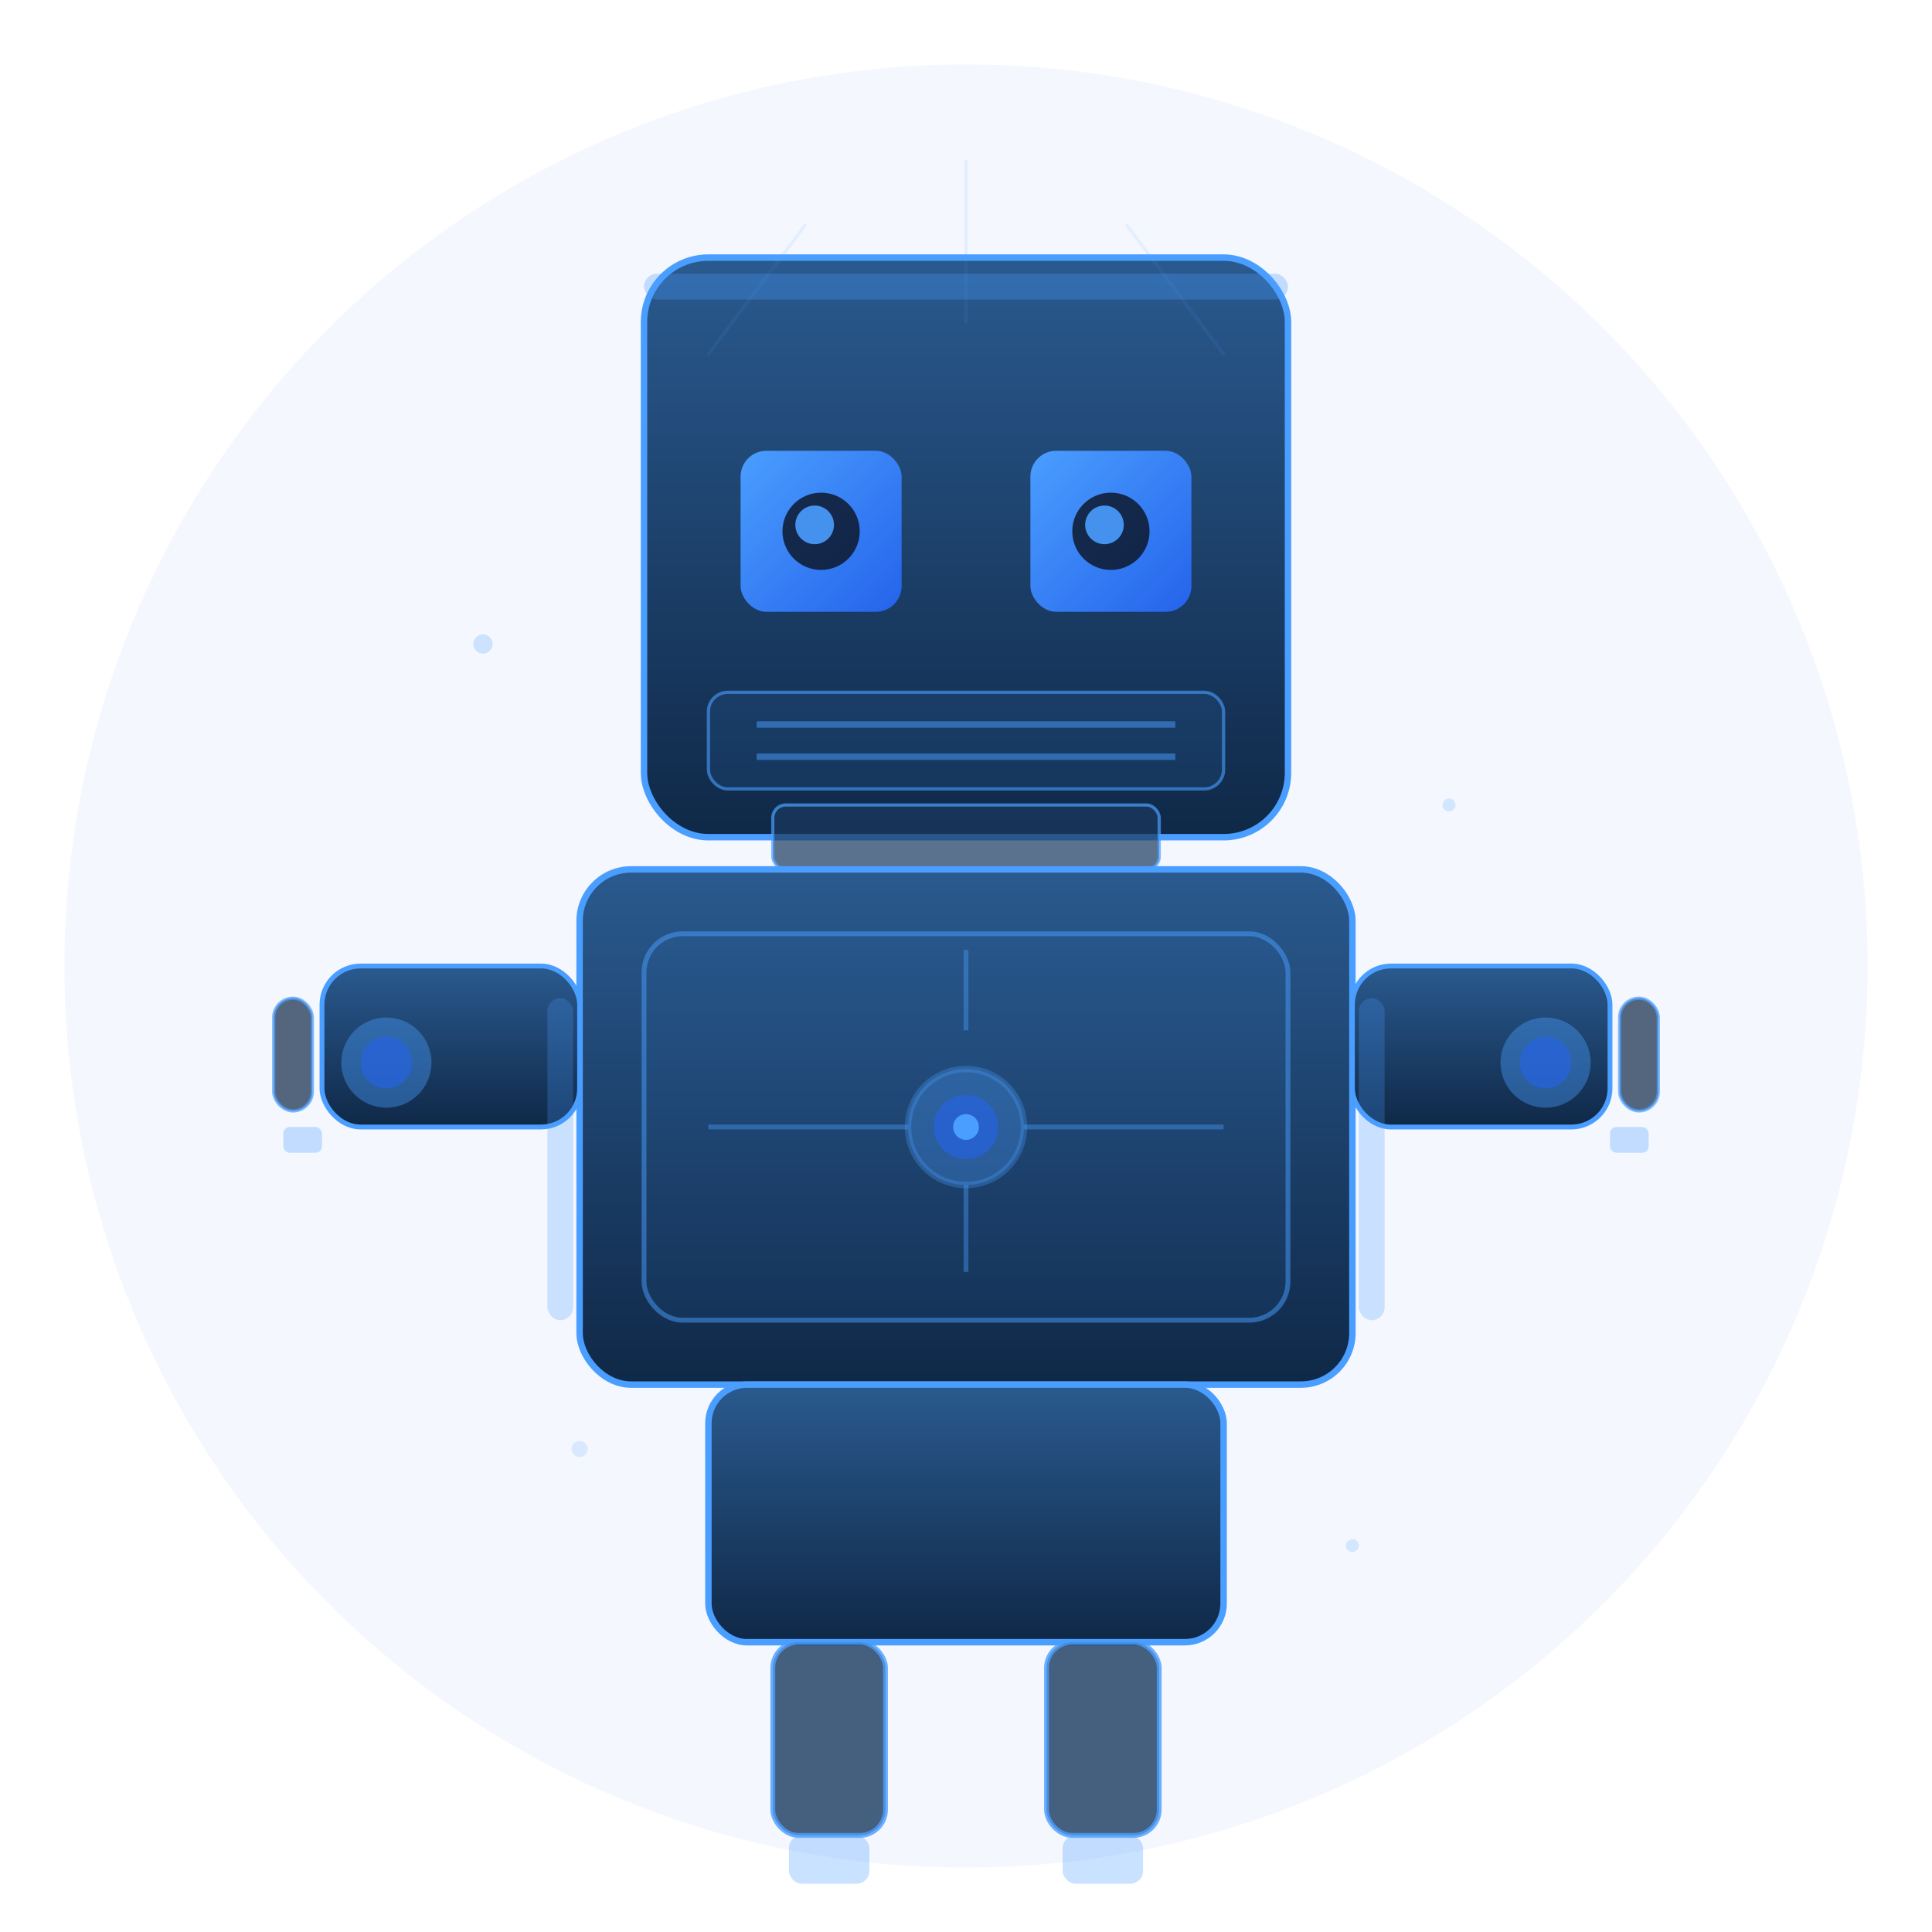 <svg xmlns="http://www.w3.org/2000/svg" viewBox="0 0 600 600">
  <defs>
    <linearGradient id="robot-body-grad" x1="0%" y1="0%" x2="0%" y2="100%">
      <stop offset="0%" style="stop-color:#2a5a8f;stop-opacity:1" />
      <stop offset="100%" style="stop-color:#0f2847;stop-opacity:1" />
    </linearGradient>
    <linearGradient id="eye-glow" x1="0%" y1="0%" x2="100%" y2="100%">
      <stop offset="0%" style="stop-color:#4a9eff;stop-opacity:1" />
      <stop offset="100%" style="stop-color:#2563eb;stop-opacity:1" />
    </linearGradient>
    <filter id="glow">
      <feGaussianBlur stdDeviation="3" result="coloredBlur"/>
      <feMerge>
        <feMergeNode in="coloredBlur"/>
        <feMergeNode in="SourceGraphic"/>
      </feMerge>
    </filter>
    <filter id="shadow">
      <feDropShadow dx="0" dy="4" stdDeviation="8" flood-opacity="0.3"/>
    </filter>
  </defs>

  <!-- Background circle glow -->
  <circle cx="300" cy="300" r="280" fill="rgba(37,99,235,0.08)" opacity="0.6"/>
  
  <!-- Robot body main -->
  <g filter="url(#shadow)">
    <!-- Head -->
    <rect x="200" y="80" width="200" height="180" rx="20" fill="url(#robot-body-grad)" stroke="#4a9eff" stroke-width="2"/>
    
    <!-- Forehead accent bar -->
    <rect x="200" y="85" width="200" height="8" rx="4" fill="#4a9eff" opacity="0.3"/>
    
    <!-- Left eye -->
    <g filter="url(#glow)">
      <rect x="230" y="140" width="50" height="50" rx="8" fill="url(#eye-glow)"/>
      <circle cx="255" cy="165" r="12" fill="#0b1220" opacity="0.8"/>
      <circle cx="253" cy="163" r="6" fill="#4a9eff" opacity="0.9"/>
    </g>
    
    <!-- Right eye -->
    <g filter="url(#glow)">
      <rect x="320" y="140" width="50" height="50" rx="8" fill="url(#eye-glow)"/>
      <circle cx="345" cy="165" r="12" fill="#0b1220" opacity="0.8"/>
      <circle cx="343" cy="163" r="6" fill="#4a9eff" opacity="0.9"/>
    </g>
    
    <!-- Mouth/speaker area -->
    <rect x="220" y="215" width="160" height="30" rx="6" fill="rgba(74,158,255,0.15)" stroke="#4a9eff" stroke-width="1" opacity="0.6"/>
    <line x1="235" y1="225" x2="365" y2="225" stroke="#4a9eff" stroke-width="2" opacity="0.5"/>
    <line x1="235" y1="235" x2="365" y2="235" stroke="#4a9eff" stroke-width="2" opacity="0.5"/>
    
    <!-- Neck connector -->
    <rect x="240" y="250" width="120" height="20" rx="4" fill="#1a3a5f" stroke="#4a9eff" stroke-width="1" opacity="0.7"/>
    
    <!-- Torso/Body -->
    <rect x="180" y="270" width="240" height="160" rx="16" fill="url(#robot-body-grad)" stroke="#4a9eff" stroke-width="2"/>
    
    <!-- Chest panel -->
    <rect x="200" y="290" width="200" height="120" rx="12" fill="rgba(74,158,255,0.1)" stroke="#4a9eff" stroke-width="1.5" opacity="0.5"/>
    
    <!-- Central circuit node -->
    <circle cx="300" cy="350" r="18" fill="#4a9eff" opacity="0.3" stroke="#4a9eff" stroke-width="2"/>
    <circle cx="300" cy="350" r="10" fill="#2563eb" opacity="0.6"/>
    <circle cx="300" cy="350" r="4" fill="#4a9eff"/>
    
    <!-- Circuit lines -->
    <line x1="220" y1="350" x2="282" y2="350" stroke="#4a9eff" stroke-width="1.5" opacity="0.4"/>
    <line x1="318" y1="350" x2="380" y2="350" stroke="#4a9eff" stroke-width="1.5" opacity="0.4"/>
    <line x1="300" y1="320" x2="300" y2="295" stroke="#4a9eff" stroke-width="1.5" opacity="0.4"/>
    <line x1="300" y1="368" x2="300" y2="395" stroke="#4a9eff" stroke-width="1.5" opacity="0.4"/>
    
    <!-- Left arm -->
    <g>
      <rect x="100" y="300" width="80" height="50" rx="12" fill="url(#robot-body-grad)" stroke="#4a9eff" stroke-width="1.5"/>
      <circle cx="120" cy="330" r="14" fill="#4a9eff" opacity="0.4"/>
      <circle cx="120" cy="330" r="8" fill="#2563eb" opacity="0.6"/>
      <!-- Fingers -->
      <rect x="85" y="310" width="12" height="35" rx="6" fill="#0f2847" stroke="#4a9eff" stroke-width="1" opacity="0.7"/>
      <rect x="88" y="350" width="12" height="8" rx="2" fill="#4a9eff" opacity="0.3"/>
    </g>
    
    <!-- Right arm -->
    <g>
      <rect x="420" y="300" width="80" height="50" rx="12" fill="url(#robot-body-grad)" stroke="#4a9eff" stroke-width="1.5"/>
      <circle cx="480" cy="330" r="14" fill="#4a9eff" opacity="0.4"/>
      <circle cx="480" cy="330" r="8" fill="#2563eb" opacity="0.6"/>
      <!-- Fingers -->
      <rect x="503" y="310" width="12" height="35" rx="6" fill="#0f2847" stroke="#4a9eff" stroke-width="1" opacity="0.7"/>
      <rect x="500" y="350" width="12" height="8" rx="2" fill="#4a9eff" opacity="0.3"/>
    </g>
    
    <!-- Lower body/legs base -->
    <rect x="220" y="430" width="160" height="80" rx="12" fill="url(#robot-body-grad)" stroke="#4a9eff" stroke-width="2"/>
    
    <!-- Left leg -->
    <g>
      <rect x="240" y="510" width="35" height="60" rx="8" fill="#1a3a5f" stroke="#4a9eff" stroke-width="1.5" opacity="0.8"/>
      <rect x="245" y="570" width="25" height="15" rx="4" fill="#4a9eff" opacity="0.3"/>
    </g>
    
    <!-- Right leg -->
    <g>
      <rect x="325" y="510" width="35" height="60" rx="8" fill="#1a3a5f" stroke="#4a9eff" stroke-width="1.5" opacity="0.8"/>
      <rect x="330" y="570" width="25" height="15" rx="4" fill="#4a9eff" opacity="0.3"/>
    </g>
    
    <!-- Side accent panels -->
    <rect x="170" y="310" width="8" height="100" rx="4" fill="#4a9eff" opacity="0.25"/>
    <rect x="422" y="310" width="8" height="100" rx="4" fill="#4a9eff" opacity="0.25"/>
  </g>
  
  <!-- Floating particles/energy effect -->
  <g opacity="0.4">
    <circle cx="150" cy="200" r="3" fill="#4a9eff" opacity="0.6"/>
    <circle cx="450" cy="250" r="2" fill="#4a9eff" opacity="0.5"/>
    <circle cx="180" cy="450" r="2.5" fill="#4a9eff" opacity="0.4"/>
    <circle cx="420" cy="480" r="2" fill="#4a9eff" opacity="0.5"/>
  </g>
  
  <!-- Subtle light rays -->
  <g opacity="0.1" stroke="#4a9eff" stroke-width="1" stroke-linecap="round">
    <line x1="300" y1="50" x2="300" y2="100"/>
    <line x1="350" y1="70" x2="380" y2="110"/>
    <line x1="250" y1="70" x2="220" y2="110"/>
  </g>
</svg>
